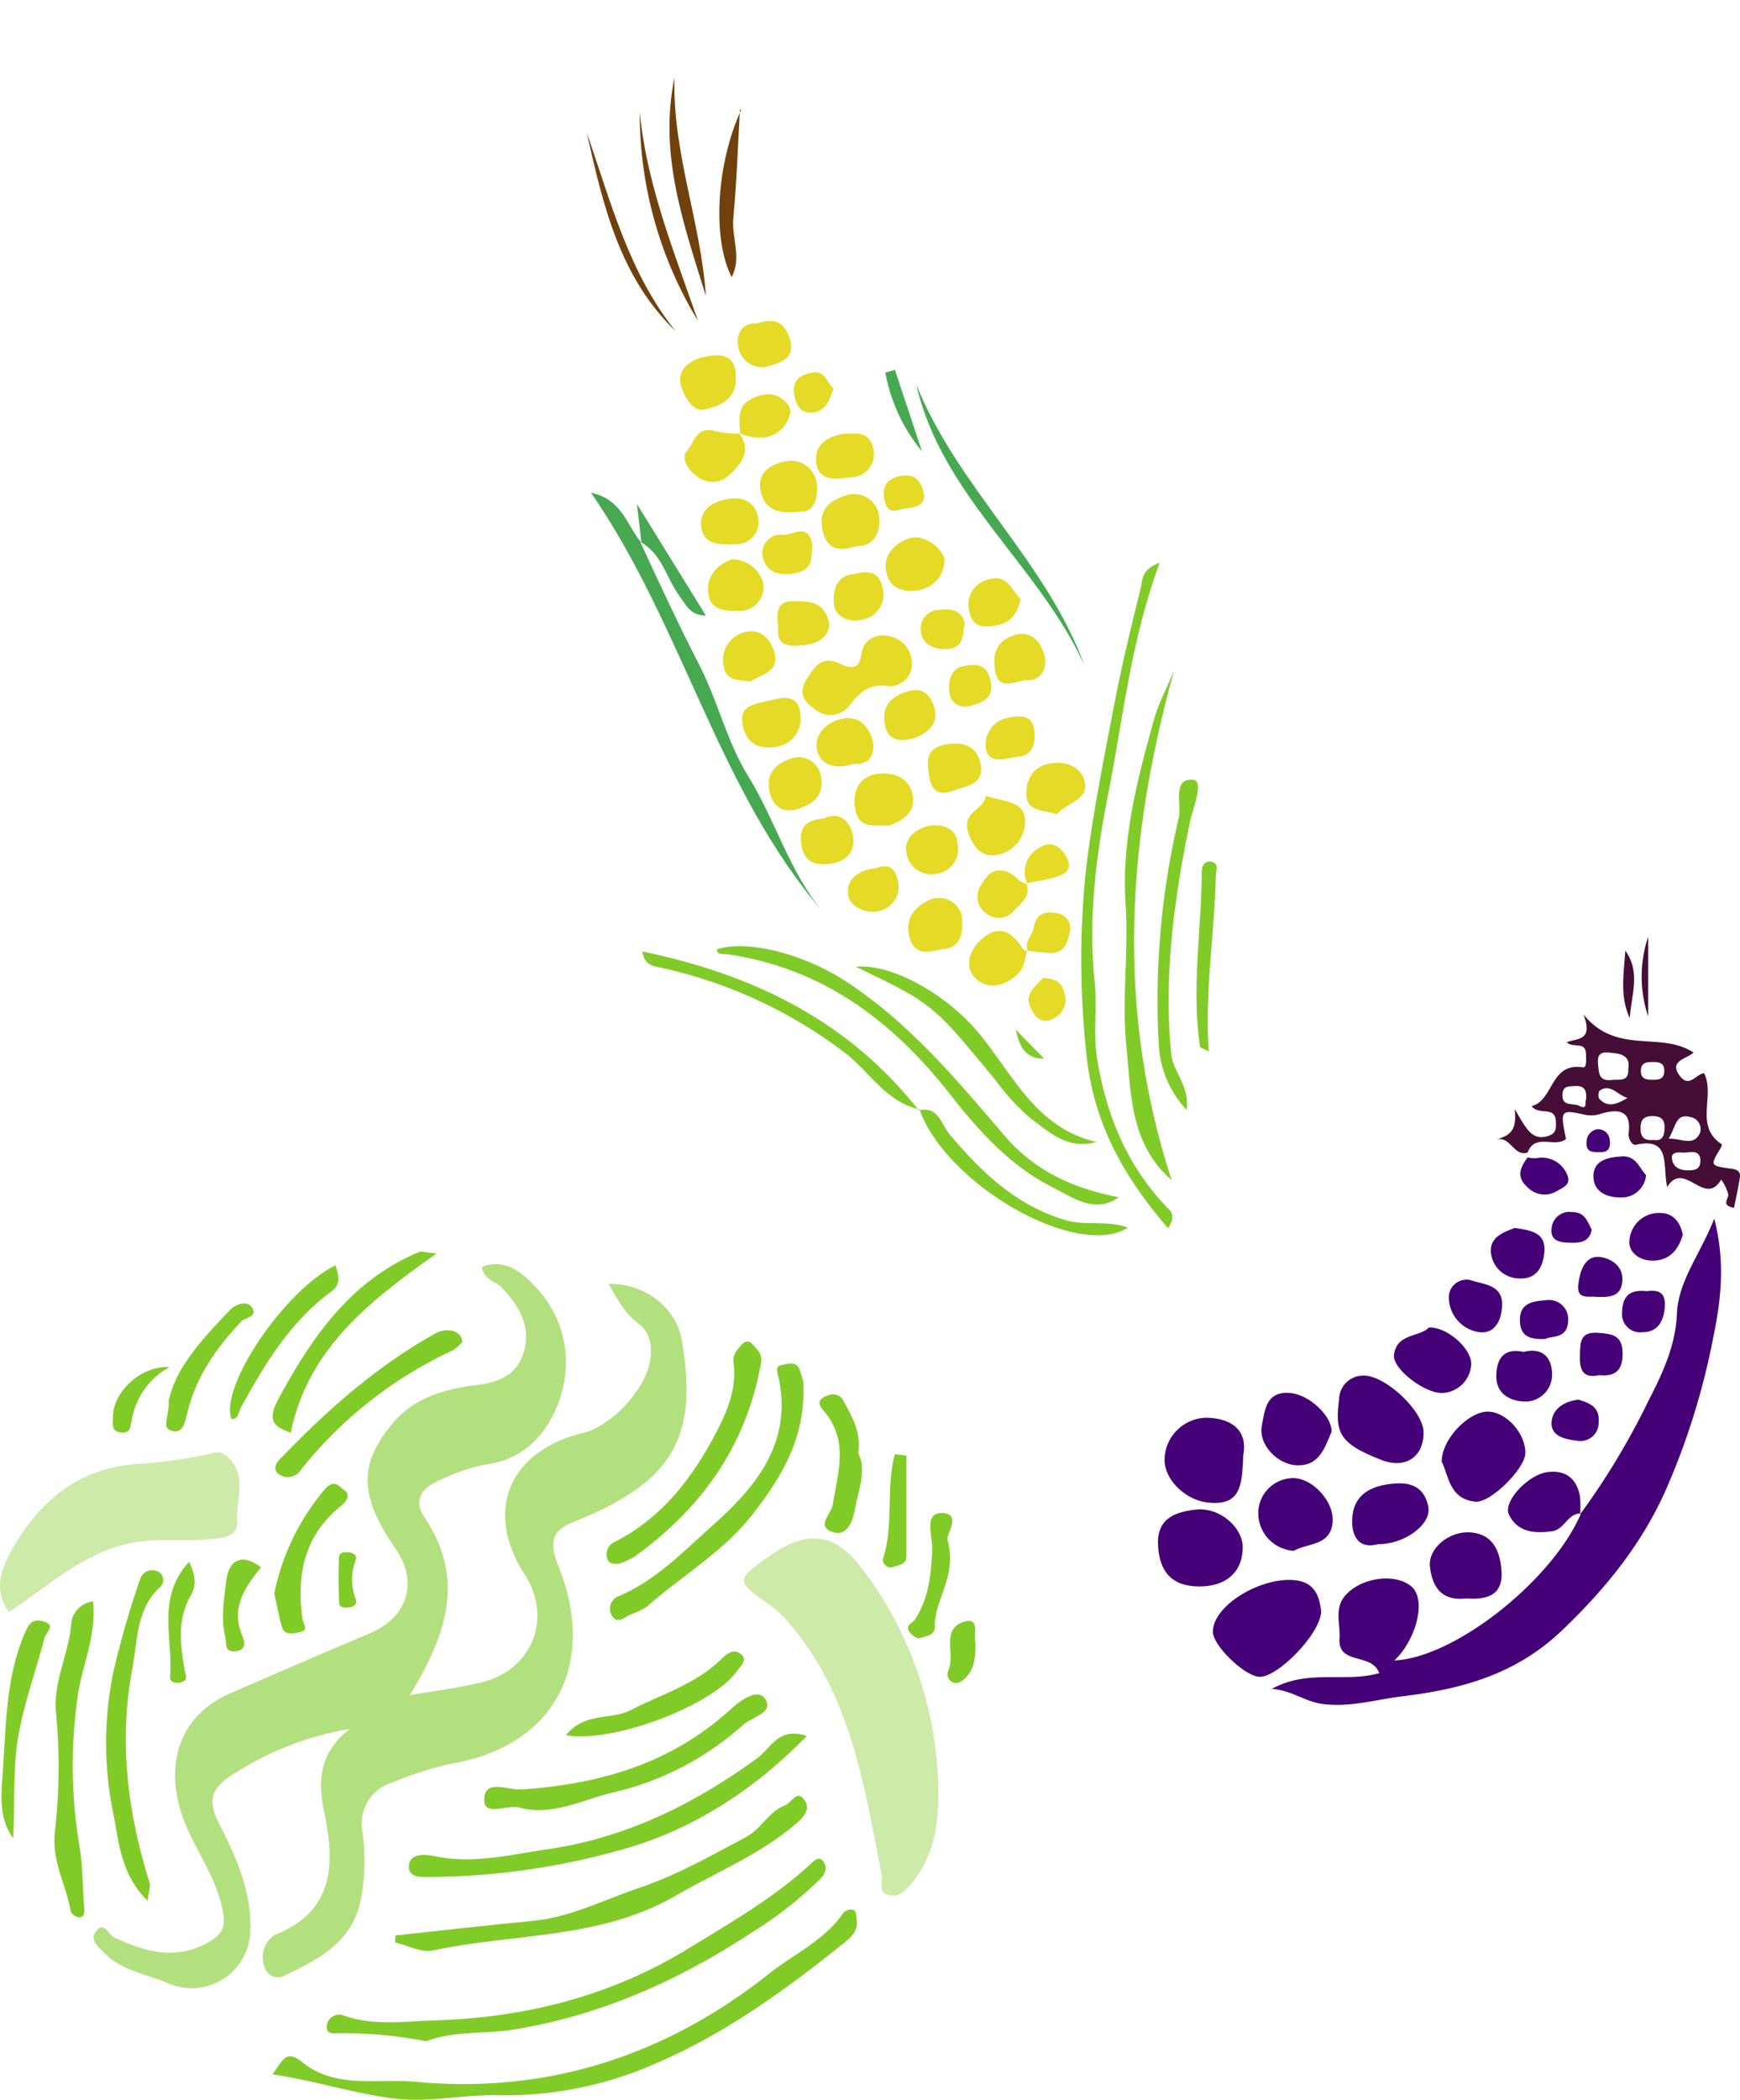 <svg xmlns="http://www.w3.org/2000/svg" xmlns:xlink="http://www.w3.org/1999/xlink" width="230.379" height="277.808" viewBox="0 0 230.379 277.808"><defs><clipPath id="clip-path"><rect id="&#x9577;&#x65B9;&#x5F62;_25190" data-name="&#x9577;&#x65B9;&#x5F62; 25190" width="77.722" height="162.503" fill="none"></rect></clipPath><clipPath id="clip-path-2"><rect id="&#x9577;&#x65B9;&#x5F62;_25191" data-name="&#x9577;&#x65B9;&#x5F62; 25191" width="77.063" height="101.612" fill="none"></rect></clipPath><clipPath id="clip-path-3"><rect id="&#x9577;&#x65B9;&#x5F62;_25192" data-name="&#x9577;&#x65B9;&#x5F62; 25192" width="129.152" height="112.211" fill="none"></rect></clipPath></defs><g id="asset1" transform="translate(-747.121 -2163.97)"><g id="&#x30B0;&#x30EB;&#x30FC;&#x30D7;_10906" data-name="&#x30B0;&#x30EB;&#x30FC;&#x30D7; 10906" transform="matrix(0.978, -0.208, 0.208, 0.978, 808.816, 2180.129)"><g id="&#x30B0;&#x30EB;&#x30FC;&#x30D7;_10905" data-name="&#x30B0;&#x30EB;&#x30FC;&#x30D7; 10905" clip-path="url(#clip-path)"><path id="&#x30D1;&#x30B9;_57883" data-name="&#x30D1;&#x30B9; 57883" d="M23.239,0c-5.9,9.354-9.012,19.112-12.995,28.423C7.019,35.961,4.15,44.033,3.278,52.51c-.347,3.373-1.646,6.559-1.8,10.109C1.133,70.368,2.516,77.481,6.691,84.04c.393.617.259,1.407-.687,2.329C1.649,78.411-.852,70.512.266,61.2A114.624,114.624,0,0,1,5.221,37.766c2.435-7.155,5.468-14.112,8.409-21.085,2-4.731,4.245-9.359,6.484-13.983.446-.921.5-2.315,3.126-2.7" transform="translate(54.482 76.134)" fill="#81cb28" fill-rule="evenodd"></path><path id="&#x30D1;&#x30B9;_57884" data-name="&#x30D1;&#x30B9; 57884" d="M3.013,65.953C-1.432,60.051.17,53.528.825,47.439c.669-6.206,2.923-12.228,3.812-18.427C5.86,20.5,9.617,13.06,13.516,5.642,14.539,3.7,16.058,2.009,17.387,0,6.613,20.636.481,42.182,3.013,65.953" transform="translate(59.266 90.421)" fill="#81cb28" fill-rule="evenodd"></path><path id="&#x30D1;&#x30B9;_57885" data-name="&#x30D1;&#x30B9; 57885" d="M1.982,42.678a13.608,13.608,0,0,1-1.827-9.2A105.126,105.126,0,0,1,8.975,4.691c.8-1.726.247-5.421,2.944-4.564,1.425.451-.906,3.785-1.71,5.633-4.1,9.42-7.548,18.975-8.691,29.277-.264,2.376,1.508,4.407.465,7.641" transform="translate(64.178 105.026)" fill="#81cb28" fill-rule="evenodd"></path><path id="&#x30D1;&#x30B9;_57886" data-name="&#x30D1;&#x30B9; 57886" d="M1,24.585c-.8-.645-1-.735-1-.811C.458,15.925,3.427,8.628,5.062,1.037c.131-.61.72-1.376,1.594-.875s.258,1.185.1,1.856C5.033,9.429,2.147,16.521,1,24.585" transform="translate(69.626 116.149)" fill="#81cb28" fill-rule="evenodd"></path><path id="&#x30D1;&#x30B9;_57887" data-name="&#x30D1;&#x30B9; 57887" d="M2.876,0C.549,9.642,2.328,19.46.939,29.124.061,19.341-1.316,9.542,2.876,0" transform="translate(25.349 0)" fill="#70410d" fill-rule="evenodd"></path><path id="&#x30D1;&#x30B9;_57888" data-name="&#x30D1;&#x30B9; 57888" d="M2.992,28.614A52.86,52.86,0,0,1,1.208,0c-1.1,9.65.62,19.113,1.784,28.614" transform="translate(21.579 3.467)" fill="#70410d" fill-rule="evenodd"></path><path id="&#x30D1;&#x30B9;_57889" data-name="&#x30D1;&#x30B9; 57889" d="M6.062,28.182C.284,19.667.108,9.845,0,0,1.209,9.558,1.569,19.31,6.062,28.182" transform="translate(15.355 4.675)" fill="#70410d" fill-rule="evenodd"></path><path id="&#x30D1;&#x30B9;_57890" data-name="&#x30D1;&#x30B9; 57890" d="M6.112,0C4.845,4.63,3.7,9.3,2.263,13.875c-.791,2.511.03,5.39-1.844,7.614C-1.068,16,1.529,6.459,6.234.123Z" transform="translate(29.728 5.889)" fill="#70410d" fill-rule="evenodd"></path><path id="&#x30D1;&#x30B9;_57891" data-name="&#x30D1;&#x30B9; 57891" d="M5.032,7.733c1.314,5.944,2.713,11.856,4.3,17.742,1.36,5.047,1.421,10.529,3.214,15.511,2.329,6.474,2.69,13.547,5.976,19.7C8.2,41.924,8.321,20,0,0,3.917,1.745,3.731,5.317,5.155,7.867Z" transform="translate(5.996 51.406)" fill="#46a952" fill-rule="evenodd"></path><path id="&#x30D1;&#x30B9;_57892" data-name="&#x30D1;&#x30B9; 57892" d="M.118,5.132.6,0,6.458,16.333c-2.01-.454-2.223-1.811-2.864-3.214C2.365,10.432,2.493,7.123,0,5c-.005-.007.117.127.117.127" transform="translate(11.034 54.141)" fill="#46a952" fill-rule="evenodd"></path><path id="&#x30D1;&#x30B9;_57893" data-name="&#x30D1;&#x30B9; 57893" d="M15.058,3.845A2.989,2.989,0,0,1,11.49,6.817C9,5.849,7.571,6.691,5.868,8.055A3.13,3.13,0,0,1,1.2,7.771C-.071,6.458-.567,5.137.889,3.647,2.2,2.3,3.492.881,5.568,2.461,6.944,3.507,8,3.944,8.788,1.65A2.774,2.774,0,0,1,12.516.221a3.628,3.628,0,0,1,2.542,3.624" transform="translate(27.874 77.872)" fill="#e5da25" fill-rule="evenodd"></path><path id="&#x30D1;&#x30B9;_57894" data-name="&#x30D1;&#x30B9; 57894" d="M3.281,0C5.368,1.275,8.022,1.691,7.736,4.088a4.494,4.494,0,0,1-4.453,3.9C1.171,8.007.235,6.452.019,4.255-.269,1.33,2.751,1.85,3.281,0" transform="translate(45.487 101.483)" fill="#e5da25" fill-rule="evenodd"></path><path id="&#x30D1;&#x30B9;_57895" data-name="&#x30D1;&#x30B9; 57895" d="M3.969,6.867C1.668,7.041.109,6.715,0,3.992-.11.988,1.954.176,4.062.01A3.33,3.33,0,0,1,7.715,3.385C7.59,5.265,6.6,7.437,3.969,6.867" transform="translate(34.96 58.766)" fill="#e5da25" fill-rule="evenodd"></path><path id="&#x30D1;&#x30B9;_57896" data-name="&#x30D1;&#x30B9; 57896" d="M3.949,7.029C2.12,6.515-.089,6.754,0,3.988.084,1.57,1.417-.119,3.738.007c1.833.1,3.971,1.072,4.084,3.423.123,2.552-1.806,3.271-3.874,3.6" transform="translate(31.505 95.667)" fill="#e5da25" fill-rule="evenodd"></path><path id="&#x30D1;&#x30B9;_57897" data-name="&#x30D1;&#x30B9; 57897" d="M7.905,3.361c-.523,1.093-.745,2.2-2.089,2.94-2.176,1.2-4.289.849-5.342-.787C-.669,3.738.367,1.753,2.386.611,4.591-.635,6.122.086,7.1,2.214c.24.521.28,1.084.926,1.27Z" transform="translate(41.941 119.319)" fill="#e5da25" fill-rule="evenodd"></path><path id="&#x30D1;&#x30B9;_57898" data-name="&#x30D1;&#x30B9; 57898" d="M4.8.01C6.087-.053,8.212.116,7.743,2.819A3.746,3.746,0,0,1,3.776,6.182C1.381,6.1-.021,4.912,0,2.492.025-.373,2.248.09,4.8.01" transform="translate(19.244 83.204)" fill="#e5da25" fill-rule="evenodd"></path><path id="&#x30D1;&#x30B9;_57899" data-name="&#x30D1;&#x30B9; 57899" d="M2.612,6.827C.918,6.988.233,4.907.029,3.323-.3.786,2.146-.049,3.926,0c1.385.039,3.962.12,3.5,3.129C7.057,5.578,5.8,6.7,2.612,6.827" transform="translate(20.583 36.945)" fill="#e5da25" fill-rule="evenodd"></path><path id="&#x30D1;&#x30B9;_57900" data-name="&#x30D1;&#x30B9; 57900" d="M4.757,6.915C1.51,6.684.028,5.607,0,3.156-.029.66,2.093,0,3.786,0A3.461,3.461,0,0,1,7.491,3.6c-.15,1.741-1.029,3.757-2.735,3.318" transform="translate(28.012 52.714)" fill="#e5da25" fill-rule="evenodd"></path><path id="&#x30D1;&#x30B9;_57901" data-name="&#x30D1;&#x30B9; 57901" d="M7.782,1.281c1.148,2.624-.5,4-2.409,5.135a3.19,3.19,0,0,1-4.279-.748C.022,4.56-.405,2.842.469,2.218,1.621,1.4,2.457-.893,4.7.375A16.361,16.361,0,0,0,7.914,1.414Z" transform="translate(19.048 46.481)" fill="#e5da25" fill-rule="evenodd"></path><path id="&#x30D1;&#x30B9;_57902" data-name="&#x30D1;&#x30B9; 57902" d="M7.909,3.434A3.979,3.979,0,0,1,4.146,6.973C2.628,7.039.33,6.587.036,4.294-.321,1.5,2.037.2,3.941.011,5.437-.139,7.386,1.3,7.909,3.434" transform="translate(42.054 66.061)" fill="#e5da25" fill-rule="evenodd"></path><path id="&#x30D1;&#x30B9;_57903" data-name="&#x30D1;&#x30B9; 57903" d="M3.83,6.8C1.861,6.862.1,6.851,0,4.287-.1,1.572,1.832.438,3.878.045A3.144,3.144,0,0,1,7.372,3.027C7.18,4.561,6.735,7.355,3.83,6.8" transform="translate(35.012 113.334)" fill="#e5da25" fill-rule="evenodd"></path><path id="&#x30D1;&#x30B9;_57904" data-name="&#x30D1;&#x30B9; 57904" d="M3.462,6.779C2.065,5.883-.295,5.7.03,3.546.3,1.722,1.469-.016,3.79,0c2.281.015,4.2,1.285,4.174,3.421-.034,2.406-3.041,2.137-4.5,3.357" transform="translate(54.019 99.084)" fill="#e5da25" fill-rule="evenodd"></path><path id="&#x30D1;&#x30B9;_57905" data-name="&#x30D1;&#x30B9; 57905" d="M7.074,2.963c.039,2.952-2.043,3.562-3.767,3.776C1.6,6.95.04,6.207,0,3.792-.044.983,1.946.214,3.861.017A3,3,0,0,1,7.074,2.963" transform="translate(20.9 91.282)" fill="#e5da25" fill-rule="evenodd"></path><path id="&#x30D1;&#x30B9;_57906" data-name="&#x30D1;&#x30B9; 57906" d="M3.929,0A4.224,4.224,0,0,1,7.4,3.908,3.132,3.132,0,0,1,3.569,6.883c-1.507-.266-3.72-.73-3.56-3.019C.162,1.641,1.711.4,3.929,0" transform="translate(18.395 63.901)" fill="#e5da25" fill-rule="evenodd"></path><path id="&#x30D1;&#x30B9;_57907" data-name="&#x30D1;&#x30B9; 57907" d="M4.071,0c2.06-.025,3.65,1.1,3.573,3.238a2.946,2.946,0,0,1-3.6,2.839c-1.724-.307-4.1-.615-4.042-3C.051.959,1.729-.073,4.071,0" transform="translate(19.312 55.989)" fill="#e5da25" fill-rule="evenodd"></path><path id="&#x30D1;&#x30B9;_57908" data-name="&#x30D1;&#x30B9; 57908" d="M2.919,6.169C.945,6.453-.091,5.933.006,3.656.1,1.509.372-.076,3.049,0,5.447.072,7.06,1.114,7,3.554c-.061,2.586-2.317,2.4-4.084,2.614" transform="translate(41.985 93.764)" fill="#e5da25" fill-rule="evenodd"></path><path id="&#x30D1;&#x30B9;_57909" data-name="&#x30D1;&#x30B9; 57909" d="M4.4,6.146C1.939,6.435.031,5.432,0,3.416-.028,1.559,1.505.124,3.853.006,6.432-.122,7.306,1.794,7.446,3.457,7.584,5.086,6.553,6.886,4.4,6.146" transform="translate(28.191 87.588)" fill="#e5da25" fill-rule="evenodd"></path><path id="&#x30D1;&#x30B9;_57910" data-name="&#x30D1;&#x30B9; 57910" d="M4.406.011c1.232.325,3.25.125,3.38,2.578A3.078,3.078,0,0,1,4.124,5.844C2.713,5.646-.194,5.794.01,3.039.17.883,1.818-.115,4.406.011" transform="translate(35.982 50.729)" fill="#e5da25" fill-rule="evenodd"></path><path id="&#x30D1;&#x30B9;_57911" data-name="&#x30D1;&#x30B9; 57911" d="M3.578.109C5.946-.444,6.871,1.2,6.932,2.912c.076,2.162-1.477,3.419-3.665,3.236C1.545,6-.042,5.508,0,3.106.047.548,1.311-.207,3.578.109" transform="translate(23.55 99.875)" fill="#e5da25" fill-rule="evenodd"></path><path id="&#x30D1;&#x30B9;_57912" data-name="&#x30D1;&#x30B9; 57912" d="M3.28,6.26C1.407,6.306-.054,5.861,0,3.695.065,1.25,1.482.215,3.881.015,6.114-.172,6.765,1.391,6.857,2.856,7,5.126,5.282,6,3.28,6.26" transform="translate(37.682 85.825)" fill="#e5da25" fill-rule="evenodd"></path><path id="&#x30D1;&#x30B9;_57913" data-name="&#x30D1;&#x30B9; 57913" d="M3.051,6.528C1.835,6.064-.056,5.93,0,3.9A3.78,3.78,0,0,1,3.692.005c1.9-.1,3.048,1.273,3.24,3.272C7.2,6.061,4.847,5.855,3.051,6.528" transform="translate(18.402 73.691)" fill="#e5da25" fill-rule="evenodd"></path><path id="&#x30D1;&#x30B9;_57914" data-name="&#x30D1;&#x30B9; 57914" d="M3.631,6.142C1.6,6.106-.161,6.591.012,3.939.168,1.549,1.19.194,3.6.011,5.978-.17,6.728,1.932,6.814,3.339c.121,2-1.263,3.428-3.183,2.8" transform="translate(53.432 81.488)" fill="#e5da25" fill-rule="evenodd"></path><path id="&#x30D1;&#x30B9;_57915" data-name="&#x30D1;&#x30B9; 57915" d="M3,.105C5.259-.078,6.621.362,6.884,3.018,7.165,5.865,4.794,5.759,3.6,5.953A3.189,3.189,0,0,1,0,2.642C-.014,1.171.96-.429,3,.105" transform="translate(29.084 33.956)" fill="#e5da25" fill-rule="evenodd"></path><path id="&#x30D1;&#x30B9;_57916" data-name="&#x30D1;&#x30B9; 57916" d="M6.973,3.407C6.241,5.069,5.2,6.2,3.131,6.166,1.3,6.138-.082,5.712,0,3.559A3.387,3.387,0,0,1,3.533.01c2.39-.178,2.5,1.959,3.44,3.4" transform="translate(51.732 73.578)" fill="#e5da25" fill-rule="evenodd"></path><path id="&#x30D1;&#x30B9;_57917" data-name="&#x30D1;&#x30B9; 57917" d="M6.933,3.836c-.35,1.926-2.057,2.382-3.765,2.228C1.739,5.935-.5,5.7.1,3.532.448,2.289.06-.485,2.792.073c1.86.381,4.1.74,4.141,3.763" transform="translate(26.328 70.937)" fill="#e5da25" fill-rule="evenodd"></path><path id="&#x30D1;&#x30B9;_57918" data-name="&#x30D1;&#x30B9; 57918" d="M3.515.048c1.943-.111,3.323.415,3.24,2.566A3.332,3.332,0,0,1,3.23,6.153C1.364,6.226-.15,4.992.012,3.418.182,1.761,1.022-.344,3.515.048" transform="translate(34.372 69.145)" fill="#e5da25" fill-rule="evenodd"></path><path id="&#x30D1;&#x30B9;_57919" data-name="&#x30D1;&#x30B9; 57919" d="M6.857,3.063A3.26,3.26,0,0,1,3.365,6.4,3.334,3.334,0,0,1,0,2.771C.092.666,2.291-.031,3.714,0,5.183.033,7.2.9,6.857,3.063" transform="translate(36.941 103.841)" fill="#e5da25" fill-rule="evenodd"></path><path id="&#x30D1;&#x30B9;_57920" data-name="&#x30D1;&#x30B9; 57920" d="M4.3.07C6.13-.239,6.821.458,6.836,2.423A3.3,3.3,0,0,1,3.624,5.678C2.112,5.811-.138,4.5.007,2.66.167.626,2.139-.209,4.3.07" transform="translate(28.227 107.801)" fill="#e5da25" fill-rule="evenodd"></path><path id="&#x30D1;&#x30B9;_57921" data-name="&#x30D1;&#x30B9; 57921" d="M6.782,2.172C6.293,3.477,6.377,5.393,3.9,5.4,1.732,5.4.006,4.554,0,2.426A2.451,2.451,0,0,1,3.31.111C4.6.437,6.759-.867,6.782,2.172" transform="translate(26.472 62.044)" fill="#e5da25" fill-rule="evenodd"></path><path id="&#x30D1;&#x30B9;_57922" data-name="&#x30D1;&#x30B9; 57922" d="M6.752,2.462c.295,1.95-1.535,2.552-2.56,3.347A2.609,2.609,0,0,1,.735,5.263,2.714,2.714,0,0,1,.822,1.451C1.688.63,2.647-.651,4.5.391c1.064.6,1.3,1.813,2.379,2.2Z" transform="translate(44.873 111.493)" fill="#e5da25" fill-rule="evenodd"></path><path id="&#x30D1;&#x30B9;_57923" data-name="&#x30D1;&#x30B9; 57923" d="M3.631,5.27C1.862,5.295-.252,5.356.025,3.162A3.59,3.59,0,0,1,3.788,0C5.42.034,6.937.34,6.773,2.262,6.624,4.007,5.916,5.723,3.631,5.27" transform="translate(50.1 92.019)" fill="#e5da25" fill-rule="evenodd"></path><path id="&#x30D1;&#x30B9;_57924" data-name="&#x30D1;&#x30B9; 57924" d="M.126,4.424C.287,2.854.444,1.024,1.989.4,3.217-.088,5-.278,6.122.7c.516.451,1.547,1.535.912,2.635A3.991,3.991,0,0,1,3.149,5.55,6.667,6.667,0,0,1,0,4.3l.126.127" transform="translate(26.837 43.471)" fill="#e5da25" fill-rule="evenodd"></path><path id="&#x30D1;&#x30B9;_57925" data-name="&#x30D1;&#x30B9; 57925" d="M2.8.015C4.8.008,5.665.861,5.671,2.64c.008,2.093-1.2,2.554-3.046,2.689C.71,5.468-.13,4.325.016,2.944.172,1.469.907-.176,2.8.015" transform="translate(46.902 84.105)" fill="#e5da25" fill-rule="evenodd"></path><path id="&#x30D1;&#x30B9;_57926" data-name="&#x30D1;&#x30B9; 57926" d="M5.948,2.436c-.648,1.28-.68,3.191-2.936,2.888C1.268,5.089-.14,4.086.011,2.352A2.472,2.472,0,0,1,2.955.021C4.589.192,5.724.565,5.948,2.436" transform="translate(44.893 76.135)" fill="#e5da25" fill-rule="evenodd"></path><path id="&#x30D1;&#x30B9;_57927" data-name="&#x30D1;&#x30B9; 57927" d="M.121,4.5c-.294-1.37,1.023-1.957,1.417-2.947C2.307-.373,3.679-.177,5.01.393a2.013,2.013,0,0,1,.979,2.9c-.6,1.421-1.412,2.49-3.18,2C1.861,5.029.936,4.686,0,4.378L.121,4.5" transform="translate(49.848 118.304)" fill="#e5da25" fill-rule="evenodd"></path><path id="&#x30D1;&#x30B9;_57928" data-name="&#x30D1;&#x30B9; 57928" d="M.123,4.574A3.657,3.657,0,0,1,2.69.19c1.629-.6,2.691.292,3.2,1.866.6,1.848-.569,2.3-2.008,2.394-1.288.08-2.588.006-3.882,0Z" transform="translate(51.626 109.506)" fill="#e5da25" fill-rule="evenodd"></path><path id="&#x30D1;&#x30B9;_57929" data-name="&#x30D1;&#x30B9; 57929" d="M5.257,2.634C4.472,3.96,3.725,5.307,2.023,5.2.383,5.1-.052,3.89,0,2.416.077.525,1.2-.032,2.9,0,4.707.038,4.5,1.707,5.257,2.634" transform="translate(35.016 41.944)" fill="#e5da25" fill-rule="evenodd"></path><path id="&#x30D1;&#x30B9;_57930" data-name="&#x30D1;&#x30B9; 57930" d="M2.529,4.345C1.68,4.178.033,4.969,0,2.8-.025,1.088.631.069,2.449,0,4.16-.058,5.12.64,5.257,2.448c.15,1.969-1.079,2.009-2.728,1.9" transform="translate(43.81 57.77)" fill="#e5da25" fill-rule="evenodd"></path><path id="&#x30D1;&#x30B9;_57931" data-name="&#x30D1;&#x30B9; 57931" d="M2.551,0C3.858.444,4.819.8,4.882,2.533A2.76,2.76,0,0,1,2.636,5.576C.679,6.1.117,4.1.008,2.953-.129,1.522,1.466.753,2.551,0" transform="translate(48.663 126.652)" fill="#e5da25" fill-rule="evenodd"></path><path id="&#x30D1;&#x30B9;_57932" data-name="&#x30D1;&#x30B9; 57932" d="M14.042,40.947C10.9,26.756.211,15.075,0,0,2.491,14.409,11.99,26.47,14.042,40.947" transform="translate(51.104 46.365)" fill="#46a952" fill-rule="evenodd"></path><path id="&#x30D1;&#x30B9;_57933" data-name="&#x30D1;&#x30B9; 57933" d="M1.32,0q.628,5.639,1.258,11.278A22.827,22.827,0,0,1,0,.09L1.32,0" transform="translate(47.42 43.884)" fill="#46a952" fill-rule="evenodd"></path><path id="&#x30D1;&#x30B9;_57934" data-name="&#x30D1;&#x30B9; 57934" d="M45.275,43.2c-3.62,1.546-6-1.288-8.262-3.082-4.895-3.884-8.035-9.325-10.736-14.856C20.822,14.1,13.167,5.35,1.228.942.719.754.025.886,0,.056c3.961-.53,10.879,2.753,15.613,7.427C22.8,14.579,27.45,23.394,32.2,32.129c2.93,5.389,7.47,8.695,13.075,11.07" transform="translate(9.686 113.935)" fill="#81cb28" fill-rule="evenodd"></path><path id="&#x30D1;&#x30B9;_57935" data-name="&#x30D1;&#x30B9; 57935" d="M31.568,28.079c-4.046-1.814-5.382-6.091-7.942-9.176A61.808,61.808,0,0,0,2.336,2.783C1.117,2.194-.03,2.057,0,0c13.826,6.077,24.82,14.687,31.444,28.2Z" transform="translate(0 112.187)" fill="#81cb28" fill-rule="evenodd"></path><path id="&#x30D1;&#x30B9;_57936" data-name="&#x30D1;&#x30B9; 57936" d="M26.331,29.3c-3.959.29-5.875-2.642-7.856-4.852a29.287,29.287,0,0,1-3.535-5.985C8.968,7.021,9.056,6.975,0,0,4.756.543,11.04,6.1,14.138,12.048,17.4,18.3,18.89,25.827,26.331,29.3" transform="translate(27.245 120.053)" fill="#81cb28" fill-rule="evenodd"></path><path id="&#x30D1;&#x30B9;_57937" data-name="&#x30D1;&#x30B9; 57937" d="M0,.12C2.684.037,2.54,2.592,3.306,4.015,6.405,9.781,9.883,15,15.881,18.31c2.5,1.383,5.445,1.131,7.993,2.74C16.346,23.814,1.481,10.424.122,0L0,.12" transform="translate(31.445 140.268)" fill="#81cb28" fill-rule="evenodd"></path><path id="&#x30D1;&#x30B9;_57938" data-name="&#x30D1;&#x30B9; 57938" d="M0,0,2.892,4.554C.273,4.02.041,2.069,0,0" transform="translate(46.225 132.591)" fill="#81cb28" fill-rule="evenodd"></path></g></g><g id="&#x30B0;&#x30EB;&#x30FC;&#x30D7;_10908" data-name="&#x30B0;&#x30EB;&#x30FC;&#x30D7; 10908" transform="translate(900.437 2287.914)"><g id="&#x30B0;&#x30EB;&#x30FC;&#x30D7;_10907" data-name="&#x30B0;&#x30EB;&#x30FC;&#x30D7; 10907" clip-path="url(#clip-path-2)"><path id="&#x30D1;&#x30B9;_57939" data-name="&#x30D1;&#x30B9; 57939" d="M73.335,119.493a96.5,96.5,0,0,0,9.086-15.1C84.273,100.8,85.963,97.176,86.146,93c.193-4.438,3.067-7.838,4.95-12.631,1.564,6.133.815,11.2-.265,16.378a94.11,94.11,0,0,1-6.294,19.844c-3.2,7.052-7.911,12.813-13.532,18.2-6.141,5.881-13.272,7.825-21.277,8.793-3.421.413-6.6,1.422-10.256,1.033-2.552-.271-4.177-1.809-6.942-2.029,4.816-2.666,9.725-.777,14.212-2.083-1.059-2.8-5.516-.969-5.266-4.63.131-1.906-.758-3.956.82-5.7,2.128-2.356,6.635-2.959,8.752-1.086,1.906,1.685.678,6.886-2.3,9.737,7.925-.332,20.9-10.542,24.7-19.437Z" transform="translate(-17.44 -43.089)" fill="#450077" fill-rule="evenodd"></path><path id="&#x30D1;&#x30B9;_57940" data-name="&#x30D1;&#x30B9; 57940" d="M30.007,187.571c-.053,2.981-5.852,8.844-8.221,8.665-2.014-.151-6.129-4.167-6.118-5.973.018-3.174,5.335-6.653,9.757-6.843,3.447-.149,4.317,1.728,4.583,4.151" transform="translate(-8.4 -98.333)" fill="#450077" fill-rule="evenodd"></path><path id="&#x30D1;&#x30B9;_57941" data-name="&#x30D1;&#x30B9; 57941" d="M62.683,132.6c.058,3.338-2.441,4.956-5.668,3.669-5.3-2.116-6.125-3.369-5.509-8.018a3.175,3.175,0,0,1,2.967-3.1c2.844-.33,8.159,4.555,8.209,7.446" transform="translate(-27.521 -67.088)" fill="#450077" fill-rule="evenodd"></path><path id="&#x30D1;&#x30B9;_57942" data-name="&#x30D1;&#x30B9; 57942" d="M12.315,142.014c-.2,3.839-.133,6.921-4.807,6.354-2.765-.335-5.617-2.889-5.625-5.656a5.625,5.625,0,0,1,5.7-5.547c3.571.142,5.241,1.96,4.734,4.85" transform="translate(-1.01 -73.536)" fill="#450077" fill-rule="evenodd"></path><path id="&#x30D1;&#x30B9;_57943" data-name="&#x30D1;&#x30B9; 57943" d="M80.986,142.049c0-3.108,3.711-6.718,6.187-6.628,2.426.088,4.934,2.918,4.887,5.514-.037,2.027-4.624,6.623-6.649,6.4-3.463-.372-3.5-3.518-4.424-5.29" transform="translate(-43.419 -72.603)" fill="#450077" fill-rule="evenodd"></path><path id="&#x30D1;&#x30B9;_57944" data-name="&#x30D1;&#x30B9; 57944" d="M5.395,173.5c-3.553-.044-5.185-1.922-5.383-5.423-.212-3.732,2.5-4.45,4.956-4.742,3.236-.385,6.275,2.4,6.257,5-.023,3.263-2.219,5.206-5.83,5.161" transform="translate(0 -87.548)" fill="#450077" fill-rule="evenodd"></path><path id="&#x30D1;&#x30B9;_57945" data-name="&#x30D1;&#x30B9; 57945" d="M33.348,164a5,5,0,0,1-4.718-5.077,4.646,4.646,0,0,1,4.14-4.507c2.685-.405,5.94,2.877,5.7,5.8-.256,3.161-3.33,2.737-5.126,3.788" transform="translate(-15.349 -82.768)" fill="#450077" fill-rule="evenodd"></path><path id="&#x30D1;&#x30B9;_57946" data-name="&#x30D1;&#x30B9; 57946" d="M82.474,178.588c-3.314.417-4.568-1.5-4.865-4.216-.256-2.347,2.467-4.666,5.228-4.522,3.164.166,4.064,2.527,4.248,5.092.24,3.338-2.068,3.833-4.611,3.646" transform="translate(-41.6 -91.059)" fill="#450077" fill-rule="evenodd"></path><path id="&#x30D1;&#x30B9;_57947" data-name="&#x30D1;&#x30B9; 57947" d="M38.811,135.2c-.906,2.213-1.665,4.452-4.389,4.457s-5.367-2.735-4.83-5.334c.4-1.926.505-4.622,3.918-4.22,2.374.28,5.365,3.012,5.3,5.1" transform="translate(-15.828 -69.73)" fill="#450077" fill-rule="evenodd"></path><path id="&#x30D1;&#x30B9;_57948" data-name="&#x30D1;&#x30B9; 57948" d="M58.849,163.928c-3.164.835-3.616-2.028-3.363-3.9.4-2.982,2.883-4,5.9-4.147,2.512-.12,3.764,1.106,4.129,3.145.414,2.307-3.207,4.94-6.671,4.9" transform="translate(-29.716 -83.567)" fill="#450077" fill-rule="evenodd"></path><path id="&#x30D1;&#x30B9;_57949" data-name="&#x30D1;&#x30B9; 57949" d="M71.984,111.43c2.469-.1,5.823,2.935,5.59,5.029A4,4,0,0,1,74,120.077c-2.323.308-6.835-3.145-6.642-4.98.306-2.9,3.369-2.371,4.628-3.668" transform="translate(-36.109 -59.74)" fill="#450077" fill-rule="evenodd"></path><path id="&#x30D1;&#x30B9;_57950" data-name="&#x30D1;&#x30B9; 57950" d="M109.569,158.092c-1.763-.037-2.162,2.1-3.779,2.343-2.357.35-4.628.151-5.763-2.2-.807-1.671,2.478-5.234,5.045-5.6,2.409-.347,3.922.793,4.363,3.188a13.342,13.342,0,0,1,.019,2.383l.115-.114" transform="translate(-53.562 -81.8)" fill="#450077" fill-rule="evenodd"></path><path id="&#x30D1;&#x30B9;_57951" data-name="&#x30D1;&#x30B9; 57951" d="M100.175,118.212c2.63-.656,3.807.873,3.78,3.094a3.557,3.557,0,0,1-3.385,3.479c-1.857.026-4.018-.817-4-3.36.012-2.221.945-3.8,3.609-3.213" transform="translate(-51.772 -63.295)" fill="#450077" fill-rule="evenodd"></path><path id="&#x30D1;&#x30B9;_57952" data-name="&#x30D1;&#x30B9; 57952" d="M90.056,101.441c-.16,1.88-1.053,3.5-3.04,3.235a4.683,4.683,0,0,1-3.994-4.482,2.343,2.343,0,0,1,2.887-2.4c1.675.6,4.445.541,4.147,3.647" transform="translate(-44.509 -52.372)" fill="#450077" fill-rule="evenodd"></path><path id="&#x30D1;&#x30B9;_57953" data-name="&#x30D1;&#x30B9; 57953" d="M98.169,83.032c2.373.347,4.179.681,3.916,3.3-.22,2.182-1.248,3.536-3.429,3.381a3.807,3.807,0,0,1-3.643-3.486c-.127-2.153,1.986-2.709,3.157-3.192" transform="translate(-50.937 -44.516)" fill="#450077" fill-rule="evenodd"></path><path id="&#x30D1;&#x30B9;_57954" data-name="&#x30D1;&#x30B9; 57954" d="M141.628,81.642c-.646,2.208-1.943,3.509-4.219,3.416-1.647-.067-3.016-1.19-2.84-2.677a3.9,3.9,0,0,1,3.968-3.619c1.846-.022,2.76,1.232,3.091,2.88" transform="translate(-72.139 -42.227)" fill="#450077" fill-rule="evenodd"></path><path id="&#x30D1;&#x30B9;_57955" data-name="&#x30D1;&#x30B9; 57955" d="M122.967,118.536c-2.157.466-2.6-.695-2.533-2.672.055-1.755.03-3.122,2.46-2.929,1.778.141,3.117.309,3.186,2.547.067,2.186-.738,3.292-3.113,3.054" transform="translate(-64.565 -60.538)" fill="#450077" fill-rule="evenodd"></path><path id="&#x30D1;&#x30B9;_57956" data-name="&#x30D1;&#x30B9; 57956" d="M131.273,65.11a3.235,3.235,0,0,1-3.319,2.947c-1.636.035-3.519-.617-3.64-2.562-.148-2.371,1.878-2.738,3.719-2.869,1.918-.137,2.363,1.573,3.24,2.484" transform="translate(-66.645 -33.572)" fill="#450077" fill-rule="evenodd"></path><path id="&#x30D1;&#x30B9;_57957" data-name="&#x30D1;&#x30B9; 57957" d="M106.677,108.732c-2.39.113-3.34-.578-3.365-2.48-.035-2.594,2.267-2.5,3.607-2.667a2.538,2.538,0,0,1,2.785,2.653c-.067,2.582-2.209,2.022-3.026,2.494" transform="translate(-55.389 -55.527)" fill="#450077" fill-rule="evenodd"></path><path id="&#x30D1;&#x30B9;_57958" data-name="&#x30D1;&#x30B9; 57958" d="M115.929,132c1.45.495,2.829.911,2.644,3.07a2.4,2.4,0,0,1-2.863,2.359c-1.37-.151-3.51-.507-3.367-2.463.128-1.743,1.678-2.761,3.586-2.967" transform="translate(-60.227 -70.767)" fill="#450077" fill-rule="evenodd"></path><path id="&#x30D1;&#x30B9;_57959" data-name="&#x30D1;&#x30B9; 57959" d="M122.247,96.571c-.841-.139-2.576.466-2.3-1.665.222-1.706.826-3.768,2.779-3.617.992.076,3.075.836,3.056,2.921-.019,2.288-1.523,2.462-3.537,2.361" transform="translate(-64.293 -48.939)" fill="#450077" fill-rule="evenodd"></path><path id="&#x30D1;&#x30B9;_57960" data-name="&#x30D1;&#x30B9; 57960" d="M104.357,62.8a5.52,5.52,0,0,0,1.177.1,3.619,3.619,0,0,1,4.134,2.277c.468,1.1-.409,1.547-1.288,2a3.124,3.124,0,0,1-3.941-.388c-1.687-1.467-.954-2.745.034-4.108l-.116.115" transform="translate(-55.454 -33.606)" fill="#450077" fill-rule="evenodd"></path><path id="&#x30D1;&#x30B9;_57961" data-name="&#x30D1;&#x30B9; 57961" d="M117.642,80.829c-.25,1.429-1.268,1.739-2.567,1.724-1.374-.015-2.937-.082-2.746-1.866a2.374,2.374,0,0,1,2.65-2.207c1.8.02,2.059,1.2,2.664,2.349" transform="translate(-60.215 -42.075)" fill="#450077" fill-rule="evenodd"></path><path id="&#x30D1;&#x30B9;_57962" data-name="&#x30D1;&#x30B9; 57962" d="M125.394,56.26c.164,1.264-.328,1.662-1.291,1.65-.937-.011-1.882.055-1.777-1.345a1.713,1.713,0,0,1,1.347-1.68,1.531,1.531,0,0,1,1.722,1.374" transform="translate(-65.579 -29.415)" fill="#450077" fill-rule="evenodd"></path><path id="&#x30D1;&#x30B9;_57963" data-name="&#x30D1;&#x30B9; 57963" d="M135.74,101.007c1.5-.187,2.5.093,2.389,2.034-.119,2.018-1.013,3.417-2.982,3.4a2.4,2.4,0,0,1-2.676-2.618c.043-2.334,1.162-3.03,3.269-2.816" transform="translate(-71.022 -54.127)" fill="#450077" fill-rule="evenodd"></path><path id="&#x30D1;&#x30B9;_57964" data-name="&#x30D1;&#x30B9; 57964" d="M138.922,0V10.531a16.549,16.549,0,0,1,0-10.531" transform="translate(-74.019)" fill="#460e36" fill-rule="evenodd"></path><path id="&#x30D1;&#x30B9;_57965" data-name="&#x30D1;&#x30B9; 57965" d="M133.657,12.869c-1.361-2.9-.773-5.926-.591-8.924,2.079,2.86.784,5.925.591,8.924" transform="translate(-71.189 -2.115)" fill="#460e36" fill-rule="evenodd"></path><path id="&#x30D1;&#x30B9;_57966" data-name="&#x30D1;&#x30B9; 57966" d="M127.489,42.56c-2.855-.383-2.847-.42-1.58-2.549a2.225,2.225,0,0,0,.288-.673c-3.729-2.413-.859-6.42-2.362-9.421-1.039.058-2,2.086-3.28.274-1.377-1.956.97-2.135,1.881-3.007-4.424-2.885-10.144.4-14.577-5.039,1.363,3.543-.867,3.133-2.207,3.676.838.841,2.536-.188,2.541,1.577,0,.63.152,1.832-.414,1.744-4.354-.674-3.813,4.344-6.787,5.141,1.021,1.277,3.19-.1,3.22,2.084.011.757.109,1.483-.978,1.841-2.23.733-2.965-1.01-4.487-3.556.437,3.328-1.129,3.595-2.645,4.122,2.073-.826,2.493,2.293,4.365,1.635.966-2.6,3.6-.586,5.081-1.774-.779-3.826-.753-3.944,2.513-3.223a3.9,3.9,0,0,0,2.154-.148c2.16-.6,4.034-.566,3.627,2.577-.1.747.5,1.653.927,1.555,4.726-1.073,3.532,2.708,4.179,5.586,2.23-3.673,4.955,2.746,7.147-.99a5.69,5.69,0,0,1,.937,1.969c.03.648-1,1.441.767,1.769.26-1.326.555-2.65.767-3.986.121-.76-.265-1.073-1.075-1.182m-19.295-9.168c-.184.328.272,1.444-.91.834-.8-.411-2.3.181-2.209-1.521.058-1.141.895-1.036,1.666-1.088,1.247-.083,1.586.6,1.453,1.776m1.759-.09a1.126,1.126,0,0,1,.056-1.094c1.454-.981,2.407.66,3.686.974-1.3.774-2.578,1.393-3.742.12m1.679-2.494c-1.77.2-1.725-.892-1.85-2.188-.176-1.823,1.218-1.437,1.957-1.382,1.121.083,2.379.47,2.053,2.078.108,1.792-1.176,1.379-2.16,1.492m5.43-2.375c.847-.006,1.55.149,1.49,1.234-.023,1.1-.8,1.118-1.6,1.119-.841,0-1.535-.162-1.494-1.233.042-1.09.811-1.114,1.606-1.12m.126,10.31c-1.242.126-1.768-.328-1.774-1.5-.006-1.106.361-1.644,1.539-1.648,1.106,0,1.661.362,1.64,1.542-.019,1.063-.287,1.774-1.4,1.606m4.679,4.022c-1.148.032-2.126-.306-2.3-1.52-.132-.908.775-.877,1.366-.83.906.071,2.172-.521,2.39.843.087,1.31-.586,1.483-1.455,1.508m1.414-4.958c-.821,1.824-2.393.748-4.147.757.959-1.571.906-3.356,2.825-2.859a1.615,1.615,0,0,1,1.322,2.1" transform="translate(-51.523 -11.873)" fill="#460e36"></path></g></g><g id="&#x30B0;&#x30EB;&#x30FC;&#x30D7;_10910" data-name="&#x30B0;&#x30EB;&#x30FC;&#x30D7; 10910" transform="translate(747.121 2329.566)"><g id="&#x30B0;&#x30EB;&#x30FC;&#x30D7;_10909" data-name="&#x30B0;&#x30EB;&#x30FC;&#x30D7; 10909" clip-path="url(#clip-path-3)"><path id="&#x30D1;&#x30B9;_57967" data-name="&#x30D1;&#x30B9; 57967" d="M92.13,5.806c4.819-.11,8.945,3.158,9.684,7.406,2.268,13.026-1.3,18.873-14.236,24.049-2.259.9-3.675,2-2.126,5.8,5.145,12.647-.061,23.868-14.288,26.248a46.588,46.588,0,0,0-7.646,2.453,5.688,5.688,0,0,0-3.98,6.565,27.205,27.205,0,0,1-.266,9.186c-1.218,5.45-5.543,7.639-9.961,9.769a1.842,1.842,0,0,1-2.537-.671,3.571,3.571,0,0,1,1.111-4.651c8.146-3.171,7.966-9.807,6.58-16.333-.974-4.586-.356-7.986,3.388-10.951a41.268,41.268,0,0,0-15.906,6.309c-2.86,1.946-2.663,3.753-1.313,6.384,2.208,4.3,4.168,8.733,4.069,13.751a7.778,7.778,0,0,1-11.049,7.139c-2.805-1.183-5.987-1.578-8.257-3.9-.772-.792-1.943-1.7-1.225-2.774,1.1-1.646,1.708.317,2.524.694,4.028,1.858,7.98,3.069,12.352.687C41.37,91.7,41.474,90.5,40.9,88.059c-1.156-4.912-4.6-8.745-5.734-13.642-1.5-6.461.912-11.867,6.913-14.466,6.138-2.658,12.273-5.322,18.437-7.918,5.008-2.109,6.446-6.758,3.441-11.128-4.652-6.768-5.193-11.137-.243-16.853,2.908-3.358,7.19-4.428,11.117-4.892,3.48-.412,5.426-1.817,6.153-4.661.838-3.281-.886-6.091-3.2-8.388-.728-.723-2.085-.762-2.444-2.553,3.239-1.3,5.627,1.06,7.184,2.713a14.46,14.46,0,0,1,3.25,14.417c-1.414,4.509-4.538,8.367-10.08,9.042a23.921,23.921,0,0,0-5.7,1.948c-1.653.657-4.187,2.133-2.213,5.067,5.545,8.241,2.7,15.824-1.974,23.472,3.18-.554,6.34-.942,9.419-1.675,6.8-1.619,9.534-8.515,5.786-14.305C75.6,35.88,78.916,27.9,88.792,25.507c3.835-.93,8.416-5.971,8.864-9.8.217-1.845-.006-3.517-1.686-4.758s-2.645-3.066-3.84-5.147" transform="translate(-11.551 -1.535)" fill="#b3e07e" fill-rule="evenodd"></path><path id="&#x30D1;&#x30B9;_57968" data-name="&#x30D1;&#x30B9; 57968" d="M216.022,106.04c.115,4.814-.409,9.356-3.8,13.2-.832.946-1.475,1.514-2.647,1.274-1.676-.344-.848-1.74-1.036-2.69-2.4-12.072-4.126-24.381-12.926-34.05a12.087,12.087,0,0,0-2.063-1.787c-4.382-3.082-4.38-3.21.224-6.421,4.871-3.4,8.526-3.083,12.129,1.7a49.561,49.561,0,0,1,10.118,28.769" transform="translate(-91.792 -35.361)" fill="#cdeaa9" fill-rule="evenodd"></path><path id="&#x30D1;&#x30B9;_57969" data-name="&#x30D1;&#x30B9; 57969" d="M1.191,72.419c-2.294-3.159-.8-6.138.566-8.532C5.408,57.509,10.7,53.234,18.5,52.819a64,64,0,0,0,8.813-1.229c.817-.159,1.587-.541,2.3-.052,3.341,2.3,1.63,5.776,1.789,8.733.129,2.4-2.1,2.339-3.834,2.516-3.5.358-6.978-.224-10.555.584C10.778,64.779,6.378,69,1.191,72.419" transform="translate(0 -24.744)" fill="#cdeaa9" fill-rule="evenodd"></path><path id="&#x30D1;&#x30B9;_57970" data-name="&#x30D1;&#x30B9; 57970" d="M69.691,189.971c1.348-1.79,1.737-3.417,3.98-1.591,4.354,3.546,9.987,2.1,14.935,2.567,17.414,1.651,33.126-3.425,46.857-14.315,3.3-2.617,7.316-4.372,9.795-8.008a1.4,1.4,0,0,1,1.05-.458c.777.023.627.735.72,1.232.313,1.665-.889,2.565-1.926,3.394-7.5,6-15.33,11.671-24.1,15.484a49.344,49.344,0,0,1-21.223,4.457c-4.731-.162-9.281,1.044-14.185.406-5.263-.686-10.189-2.316-15.9-3.171" transform="translate(-33.617 -81.118)" fill="#81cb28" fill-rule="evenodd"></path><path id="&#x30D1;&#x30B9;_57971" data-name="&#x30D1;&#x30B9; 57971" d="M96.751,179.327a56.272,56.272,0,0,0-11.38-1.069c-.734-.007-1.936.262-1.794-.97a1.638,1.638,0,0,1,2.155-1.4c4.019,1.44,8.163.792,12.213.667,12.006-.373,23.331-3.232,33.712-9.625,5.594-3.444,11.289-6.68,16.117-11.2.42-.392.995-.8,1.4-.361.785.858.451,1.746-.311,2.526a53.1,53.1,0,0,1-9.162,7.136c-9.551,6.24-19.737,10.809-31.109,12.7-4.029.672-8.155.16-11.843,1.594" transform="translate(-40.309 -74.851)" fill="#81cb28" fill-rule="evenodd"></path><path id="&#x30D1;&#x30B9;_57972" data-name="&#x30D1;&#x30B9; 57972" d="M101.1,157.569c6.056-.646,12.106-1.345,18.168-1.924,5.033-.481,9.448-2.8,14.129-4.379,5.022-1.69,9.494-4.257,14.116-6.712,2.118-1.125,2.944-3.359,5.185-4.2.794-.3,1.471-1.984,2.426-.882.885,1.023.472,2.076-.911,3.264-4.818,4.141-10.629,6.46-16.007,9.579-9.986,5.792-21.412,4.935-32.142,7.244-1.522.328-3.329-.672-5-1.058.013-.311.027-.622.04-.933" transform="translate(-48.748 -67.099)" fill="#81cb28" fill-rule="evenodd"></path><path id="&#x30D1;&#x30B9;_57973" data-name="&#x30D1;&#x30B9; 57973" d="M157.272,123.515c-7.257,7.368-15.462,12.64-25.095,15.186a94.844,94.844,0,0,1-24.409,3.45c-1.332,0-3.33.249-3.173-1.535.124-1.4,1.681-1.579,3.462-1.2,5.017,1.06,10.083-.229,15.02-.95,10.206-1.491,19.3-5.953,27.62-12.02,1.817-1.324,2.856-4.232,6.575-2.928" transform="translate(-50.449 -59.421)" fill="#81cb28" fill-rule="evenodd"></path><path id="&#x30D1;&#x30B9;_57974" data-name="&#x30D1;&#x30B9; 57974" d="M181.612,31.091c.34,7.531-3.009,12.618-6.665,17.377-3.844,5-9.436,8.2-14.126,12.355a12.525,12.525,0,0,1-2.187,1.02c-.838.475-1.741,1.249-2.421.028a1.766,1.766,0,0,1,1.01-2.522c4.858-2.062,8.457-5.854,12.26-9.227,5.817-5.157,10.76-11.048,8.817-19.781-.169-.757-.428-1.382.445-1.543.839-.154,1.962-.608,2.408.72.3.879.518,1.782.458,1.573" transform="translate(-75.242 -13.795)" fill="#81cb28" fill-rule="evenodd"></path><path id="&#x30D1;&#x30B9;_57975" data-name="&#x30D1;&#x30B9; 57975" d="M32.633,125.174c-3.623-3.6-3.777-7.805-4.57-11.685A46.429,46.429,0,0,1,28.1,94.882a121.5,121.5,0,0,1,3.554-12.306,1.678,1.678,0,0,1,2.4-.945,1.245,1.245,0,0,1,.159,2.089c-3.119,2.944-2.9,7.069-3.6,10.741-1.826,9.6-.621,19.055,2.291,28.33.144.457-.1,1.036-.274,2.383" transform="translate(-13.091 -39.281)" fill="#81cb28" fill-rule="evenodd"></path><path id="&#x30D1;&#x30B9;_57976" data-name="&#x30D1;&#x30B9; 57976" d="M19.027,89.392c.454,4.317-1.284,8.159-1.942,11.985a64.225,64.225,0,0,0,.214,20.817c.386,2.556.333,5.176.567,7.759.058.646-.042,1.191-.621,1.24a1.435,1.435,0,0,1-1.169-.754c-.594-3.607-2.634-6.756-2.069-10.824a75.613,75.613,0,0,0,.1-15.692c-.3-4.116,1.734-7.658,2.037-11.591a3.275,3.275,0,0,1,2.881-2.94" transform="translate(-6.709 -43.12)" fill="#81cb28" fill-rule="evenodd"></path><path id="&#x30D1;&#x30B9;_57977" data-name="&#x30D1;&#x30B9; 57977" d="M156.824,52.372c-.771.072-1.351,0-1.524-.625a1.736,1.736,0,0,1,.765-2.164c6.029-3,10.033-7.968,13.165-13.711,1.683-3.087,3.218-6.37,2.767-9.984-.159-1.275.422-1.71.981-2.4.509-.627,1.077-.721,1.631-.033s1.239,1.116,1.008,2.406c-1.964,10.939-7.884,19.228-16.768,25.591a10.385,10.385,0,0,1-2.024.919" transform="translate(-74.864 -11.084)" fill="#81cb28" fill-rule="evenodd"></path><path id="&#x30D1;&#x30B9;_57978" data-name="&#x30D1;&#x30B9; 57978" d="M128.792,128.224c-1.656-.64-4.858,1.178-4.937-.976-.109-3.01,3.216-1.378,4.862-1.488,10.379-.7,19.851-3.4,27.758-10.607,1.069-.976,3.527-2.929,4.561-1.4,1.243,1.836-1.693,2.385-2.879,3.436a38.97,38.97,0,0,1-17.15,8.946c-3.909.874-7.874,3.1-12.216,2.092" transform="translate(-59.743 -54.597)" fill="#81cb28" fill-rule="evenodd"></path><path id="&#x30D1;&#x30B9;_57979" data-name="&#x30D1;&#x30B9; 57979" d="M95.164,21.642A5.36,5.36,0,0,1,93.9,22.758,55.551,55.551,0,0,0,73.841,38.507a2.036,2.036,0,0,1-2.75.757c-1.572-.9.016-2.189.436-2.624,5.983-6.193,12.435-11.847,20-16.08,1.661-.93,3.563-.424,3.641,1.082" transform="translate(-33.964 -9.692)" fill="#81cb28" fill-rule="evenodd"></path><path id="&#x30D1;&#x30B9;_57980" data-name="&#x30D1;&#x30B9; 57980" d="M91.426.248C82.292,6.694,74.379,13,72.126,23.946c-3.171-1.017-2.748-2.432-1.341-5C75.192,10.909,80.3,3.714,89.13.046c.329-.137.8.055,2.3.2" transform="translate(-33.631 0)" fill="#81cb28" fill-rule="evenodd"></path><path id="&#x30D1;&#x30B9;_57981" data-name="&#x30D1;&#x30B9; 57981" d="M144.757,113.289c2.479-3.112,5.906-1.966,8.523-3.306,4.18-2.141,8.761-3.472,12.2-6.915.755-.755,1.652-1.244,2.514-.457s-.179,1.58-.541,2.115c-3.032,4.5-16.322,9.65-22.7,8.563" transform="translate(-69.826 -49.303)" fill="#81cb28" fill-rule="evenodd"></path><path id="&#x30D1;&#x30B9;_57982" data-name="&#x30D1;&#x30B9; 57982" d="M1.929,123.084C-.1,120.411.374,116.873.559,114.222c.423-6.045.376-12.308,2.851-18.162.651-1.54,1.175-2.021,2.49-1.667,1.793.483.363,1.45.171,2.2-1.335,5.191-3.364,10.321-3.8,15.584-.29,3.491-.16,7.214-.34,10.912" transform="translate(-0.181 -45.479)" fill="#81cb28" fill-rule="evenodd"></path><path id="&#x30D1;&#x30B9;_57983" data-name="&#x30D1;&#x30B9; 57983" d="M72.785,3.491c.418,1.209.759,2.521-.428,3.381-5.551,4.021-8.929,9.7-12.142,15.537-.288.524-.208,1.451-1.2,1.411-1.594-4.248,7-16.993,13.767-20.329" transform="translate(-28.375 -1.684)" fill="#81cb28" fill-rule="evenodd"></path><path id="&#x30D1;&#x30B9;_57984" data-name="&#x30D1;&#x30B9; 57984" d="M70.148,73.864a30.781,30.781,0,0,1,6.631-13.717c1.327-1.574,2.006-.379,2.6.019,1.074.717.086,1.718-.437,2.141-4.834,3.909-5.852,9.1-5.068,14.861.1.764.926,1.545-.373,1.809-.843.172-2.013.545-2.377-.816-.371-1.381-.638-2.789-.975-4.3" transform="translate(-33.837 -28.632)" fill="#81cb28" fill-rule="evenodd"></path><path id="&#x30D1;&#x30B9;_57985" data-name="&#x30D1;&#x30B9; 57985" d="M214.74,44.3c1.168,2.13.008,4.85-.469,7.511-.244,1.356-1.007,3.721-3.15,2.8-1.891-.817.044-2.3.229-3.485.646-4.123,2.134-8.278-.923-12.152-.393-.5-1.4-1.388-.389-2.035.85-.541,2.129-.8,2.79.472,1.011,1.953,2.306,3.849,1.914,6.893" transform="translate(-101.103 -17.6)" fill="#81cb28" fill-rule="evenodd"></path><path id="&#x30D1;&#x30B9;_57986" data-name="&#x30D1;&#x30B9; 57986" d="M42.835,26.183c.883-4.473,4.574-8.363,8.241-12.2.33-.346,2.087-1.392,2.819-.145.715,1.217-.886,1.208-1.443,1.794-3.31,3.478-6.016,7.327-7.153,12.125-.222.936-.5,2.518-1.648,2.405-2.051-.2-.685-1.828-.815-3.978" transform="translate(-20.505 -6.388)" fill="#81cb28" fill-rule="evenodd"></path><path id="&#x30D1;&#x30B9;_57987" data-name="&#x30D1;&#x30B9; 57987" d="M237.463,70.316c1.369,4.928-1.779,7.946-1.688,11.631.027,1.08-1.232,1.141-1.988,1.419-.307.113-1-.377-1.294-.761-.742-.96.316-1.144.71-1.755,1.793-2.778,2.115-5.977,2.247-9.249.068-1.689-1.158-4.788,1.226-4.8,2.813-.008.555,3.048.787,3.51" transform="translate(-112.023 -32.225)" fill="#81cb28" fill-rule="evenodd"></path><path id="&#x30D1;&#x30B9;_57988" data-name="&#x30D1;&#x30B9; 57988" d="M228.925,51.972c0,4.446.007,8.893,0,13.339,0,1.136-1.107,1.128-1.757,1.4-.709.3-1.52-.522-1.354-1.032,1.466-4.5.377-9.361,1.564-13.886l1.552.175" transform="translate(-108.913 -24.985)" fill="#81cb28" fill-rule="evenodd"></path><path id="&#x30D1;&#x30B9;_57989" data-name="&#x30D1;&#x30B9; 57989" d="M45.807,79.268c.872,1.8.966,3.172.254,4.384-1.878,3.2-1.42,6.578-.847,9.936.125.725.482,1.316-.369,1.594-.621.2-1.645.165-1.563-.721.459-4.945-1.911-10.35,2.524-15.194" transform="translate(-20.767 -38.236)" fill="#81cb28" fill-rule="evenodd"></path><path id="&#x30D1;&#x30B9;_57990" data-name="&#x30D1;&#x30B9; 57990" d="M62.068,79.736c-2.287,2.812-3.968,5.457-2.5,8.991.368.887.6,1.957-.872,2.119-1.532.167-1.156-1.054-1.366-1.929-.605-2.514-.148-5.048.148-7.485.322-2.665,2.081-3.615,4.592-1.7" transform="translate(-27.51 -37.974)" fill="#81cb28" fill-rule="evenodd"></path><path id="&#x30D1;&#x30B9;_57991" data-name="&#x30D1;&#x30B9; 57991" d="M246.022,97.246c.053,2.152-.2,4.16-2.057,5.241a1.15,1.15,0,0,1-1.539-1.518c.987-2.133-1.025-5.54,2.1-6.476,2.184-.655,1.164,1.8,1.5,2.753" transform="translate(-116.877 -45.527)" fill="#81cb28" fill-rule="evenodd"></path><path id="&#x30D1;&#x30B9;_57992" data-name="&#x30D1;&#x30B9; 57992" d="M36.392,29.477a9.792,9.792,0,0,0-5.023,7c-.2.813-.093,1.7-1.278,1.671-1.527-.038-1.209-1.218-1.212-2.107-.014-3.1,3.517-6.752,7.513-6.559" transform="translate(-13.918 -14.215)" fill="#81cb28" fill-rule="evenodd"></path><path id="&#x30D1;&#x30B9;_57993" data-name="&#x30D1;&#x30B9; 57993" d="M87.9,76.833c.609.034,1.179.389.995.95a7.479,7.479,0,0,0,.011,5.343c.21.526-.322.961-.942,1-.526.034-1.245.095-1.276-.587-.093-2.013-.1-4.033-.03-6.046.021-.655.687-.69,1.241-.66" transform="translate(-41.782 -37.058)" fill="#81cb28" fill-rule="evenodd"></path></g></g></g></svg>